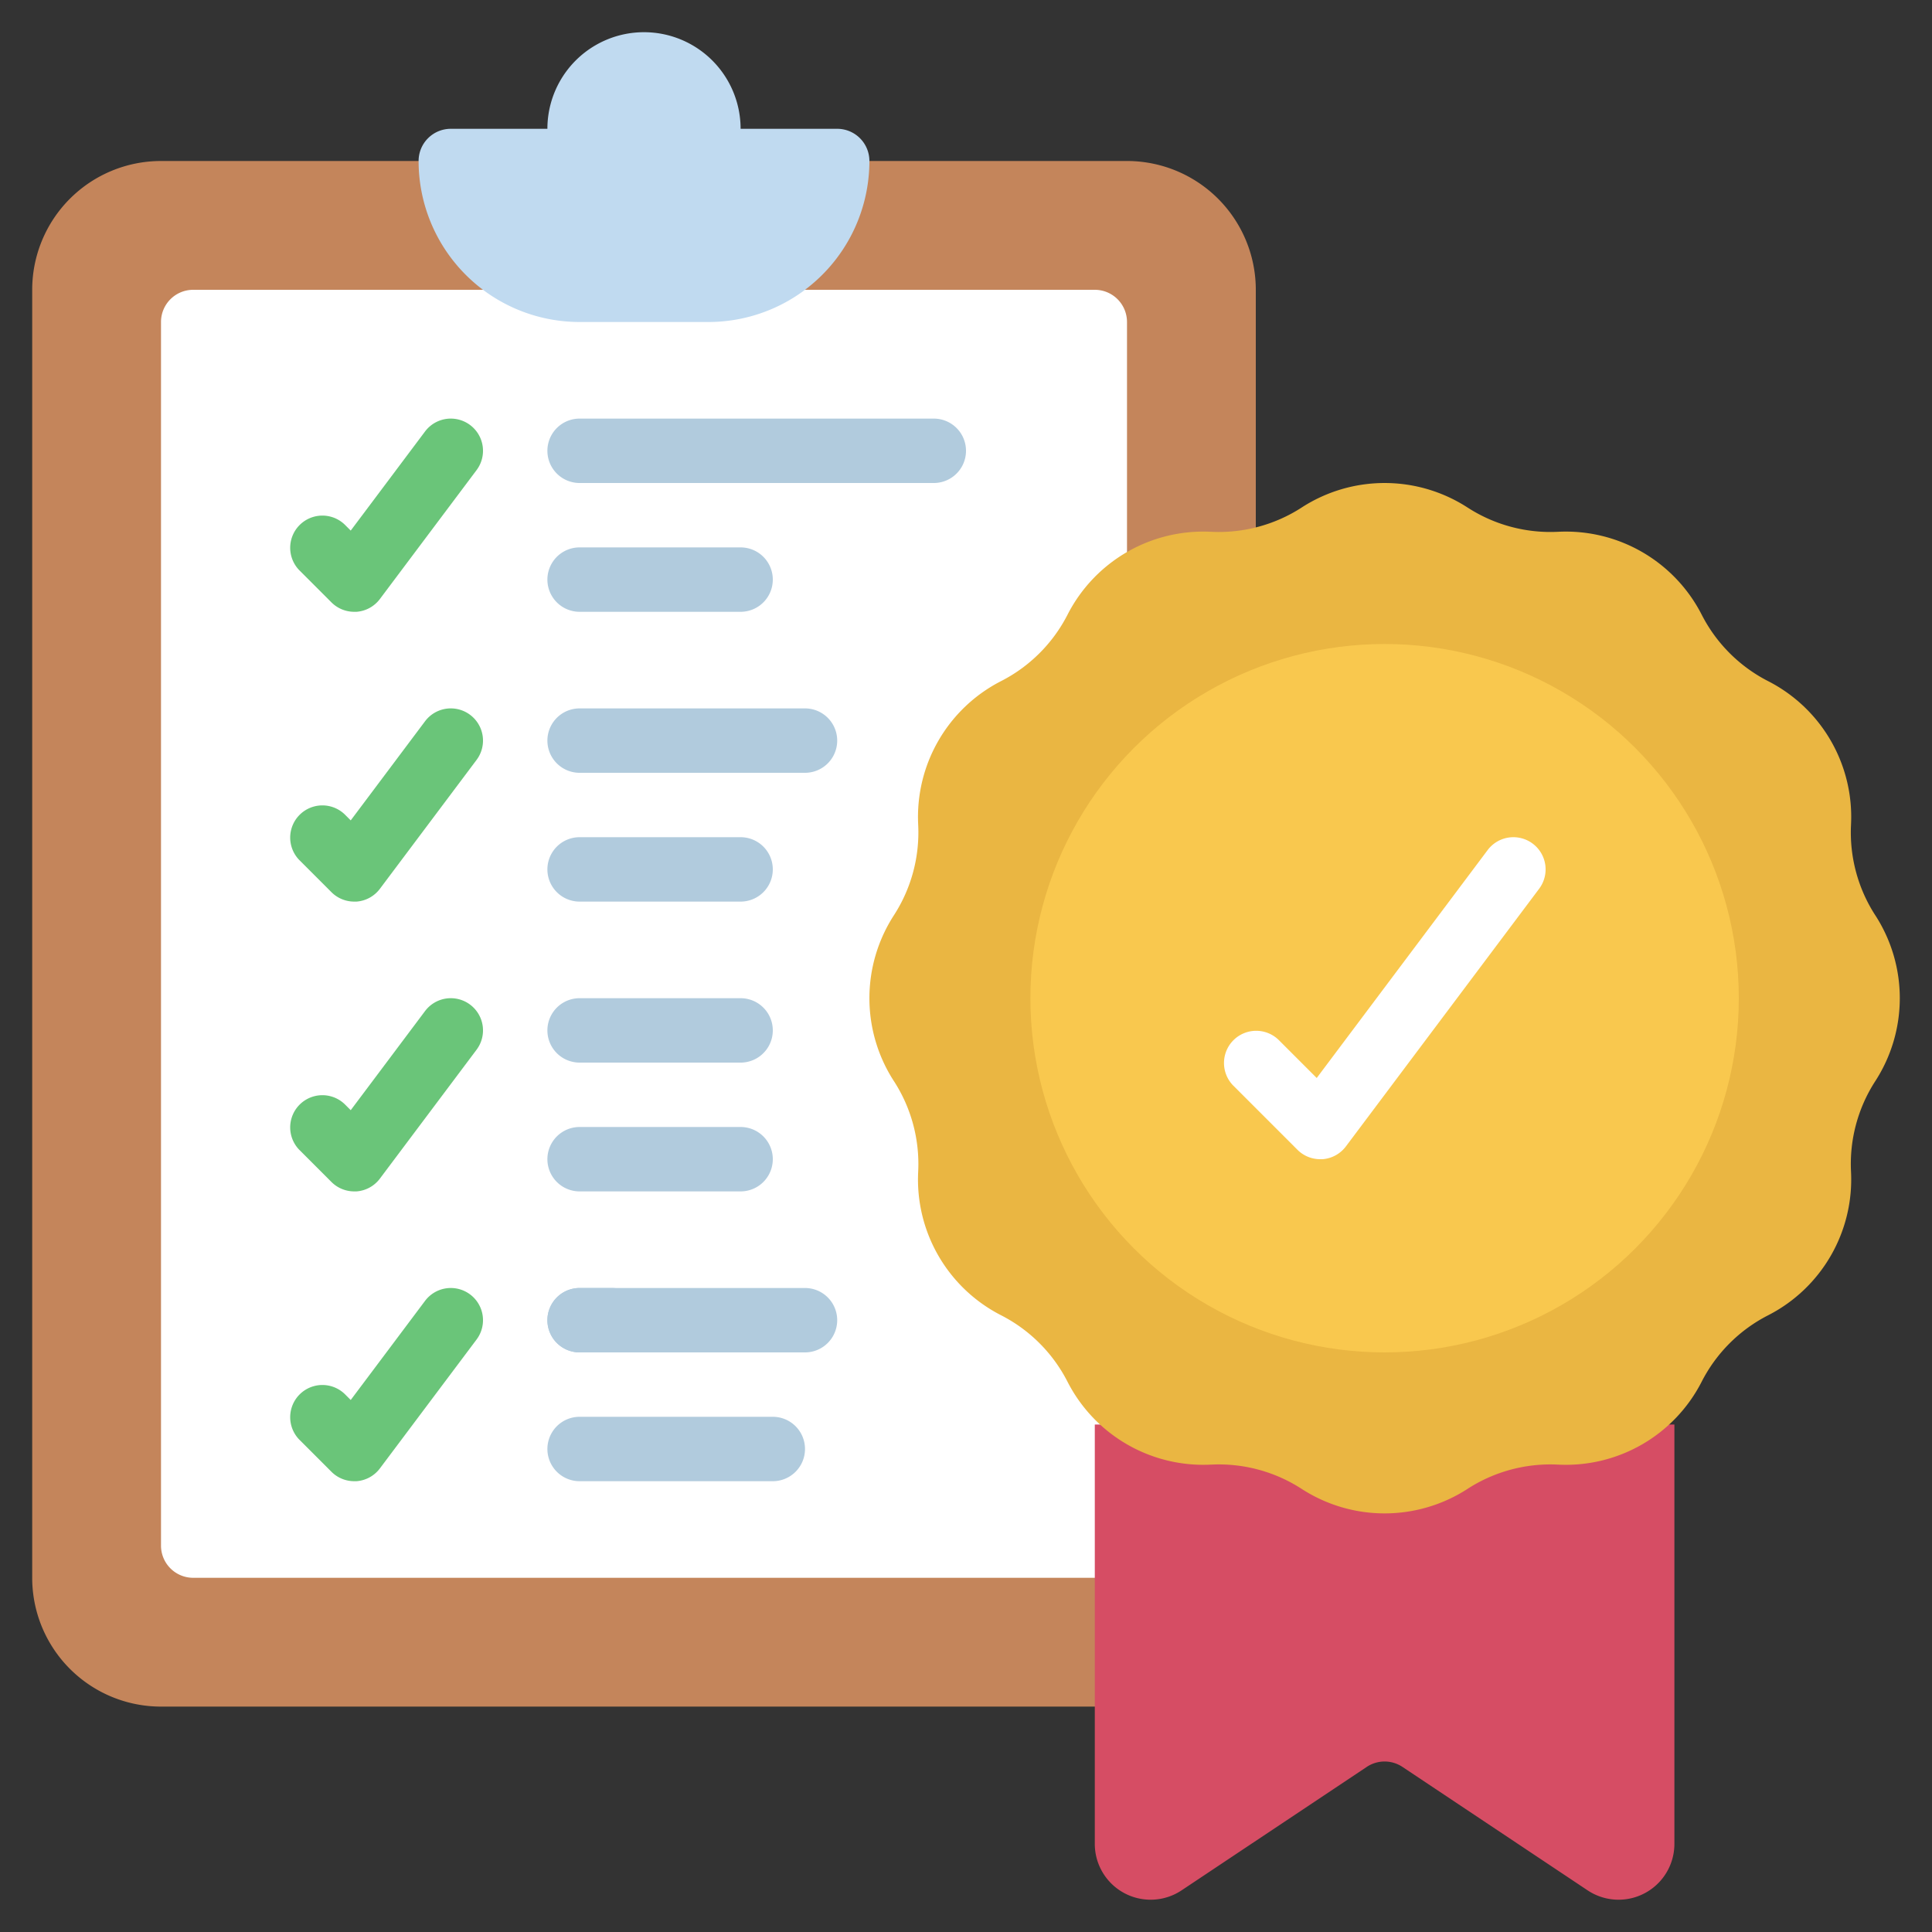 <svg id="Icons" height="512" viewBox="0 0 60 60" width="512" xmlns="http://www.w3.org/2000/svg"><rect x="0" y="0" width="60" height="60" fill="#333333" stroke="none"/><path d="m39 9a4 4 0 0 0 -4-4h-30a4 4 0 0 0 -4 4v40a4 4 0 0 0 4 4h30a4 4 0 0 0 4-4z" fill="#c4855b"/><path d="m35 10a1 1 0 0 0 -1-1h-28a1 1 0 0 0 -1 1v38a1 1 0 0 0 1 1h29z" fill="#fff"/><path d="m22 10h-4a5 5 0 0 1 -5-5 1 1 0 0 1 1-1h3a3 3 0 0 1 6 0h3a1 1 0 0 1 1 1 5 5 0 0 1 -5 5z" fill="#c0daf0"/><path d="m52 44.24v13.02a1.734 1.734 0 0 1 -2.69 1.45l-5.76-3.84a1 1 0 0 0 -1.1 0l-5.76 3.84a1.734 1.734 0 0 1 -2.69-1.45v-13.02z" fill="#d64d64"/><path d="m58.243 33.569-.007.011a4.734 4.734 0 0 0 -.751 2.806v.006a4.738 4.738 0 0 1 -2.575 4.456 4.736 4.736 0 0 0 -2.063 2.062 4.734 4.734 0 0 1 -4.455 2.575h-.006a4.739 4.739 0 0 0 -2.807.751l-.01.007a4.739 4.739 0 0 1 -5.138 0l-.011-.007a4.734 4.734 0 0 0 -2.806-.751h-.006a4.738 4.738 0 0 1 -4.456-2.575 4.736 4.736 0 0 0 -2.062-2.063 4.734 4.734 0 0 1 -2.575-4.455v-.006a4.739 4.739 0 0 0 -.751-2.807l-.007-.01a4.739 4.739 0 0 1 0-5.138l.007-.011a4.734 4.734 0 0 0 .751-2.806v-.006a4.738 4.738 0 0 1 2.575-4.456 4.736 4.736 0 0 0 2.063-2.062 4.734 4.734 0 0 1 4.455-2.575h.006a4.739 4.739 0 0 0 2.807-.751l.01-.007a4.739 4.739 0 0 1 5.138 0l.011.007a4.734 4.734 0 0 0 2.806.751h.006a4.738 4.738 0 0 1 4.456 2.575 4.736 4.736 0 0 0 2.062 2.063 4.734 4.734 0 0 1 2.575 4.455v.006a4.739 4.739 0 0 0 .751 2.807l.007.01a4.739 4.739 0 0 1 0 5.138z" fill="#eab642"/><circle cx="43" cy="31" fill="#f9c84e" r="11"/><path d="m11 19a1 1 0 0 1 -.707-.293l-1-1a1 1 0 0 1 1.414-1.414l.185.185 2.308-3.078a1 1 0 1 1 1.6 1.2l-3 4a1 1 0 0 1 -.729.4z" fill="#6ac579"/><path d="m11 28a1 1 0 0 1 -.707-.293l-1-1a1 1 0 0 1 1.414-1.414l.185.185 2.308-3.078a1 1 0 0 1 1.6 1.2l-3 4a1 1 0 0 1 -.729.4z" fill="#6ac579"/><path d="m11 37a1 1 0 0 1 -.707-.293l-1-1a1 1 0 0 1 1.414-1.414l.185.185 2.308-3.078a1 1 0 1 1 1.6 1.2l-3 4a1 1 0 0 1 -.729.4z" fill="#6ac579"/><path d="m18 42a1 1 0 0 1 0-2h1a1 1 0 0 1 0 2z" fill="#b1cbdd"/><path d="m11 46a1 1 0 0 1 -.707-.293l-1-1a1 1 0 0 1 1.414-1.414l.185.185 2.308-3.078a1 1 0 1 1 1.6 1.2l-3 4a1 1 0 0 1 -.729.4z" fill="#6ac579"/><g fill="#b1cbdd"><path d="m18 15a1 1 0 0 1 0-2h11a1 1 0 0 1 0 2z"/><path d="m18 19a1 1 0 0 1 0-2h5a1 1 0 0 1 0 2z"/><path d="m25 24h-7a1 1 0 0 1 0-2h7a1 1 0 0 1 0 2z"/><path d="m23 28h-5a1 1 0 0 1 0-2h5a1 1 0 0 1 0 2z"/><path d="m23 33h-5a1 1 0 0 1 0-2h5a1 1 0 0 1 0 2z"/><path d="m23 37h-5a1 1 0 0 1 0-2h5a1 1 0 0 1 0 2z"/><path d="m24 46h-6a1 1 0 0 1 0-2h6a1 1 0 0 1 0 2z"/><path d="m25 42h-7a1 1 0 0 1 0-2h7a1 1 0 0 1 0 2z"/></g><path d="m41 36a1 1 0 0 1 -.707-.293l-2-2a1 1 0 0 1 1.414-1.414l1.185 1.185 5.308-7.078a1 1 0 1 1 1.6 1.2l-6 8a1 1 0 0 1 -.729.4z" fill="#fff"/></svg>
